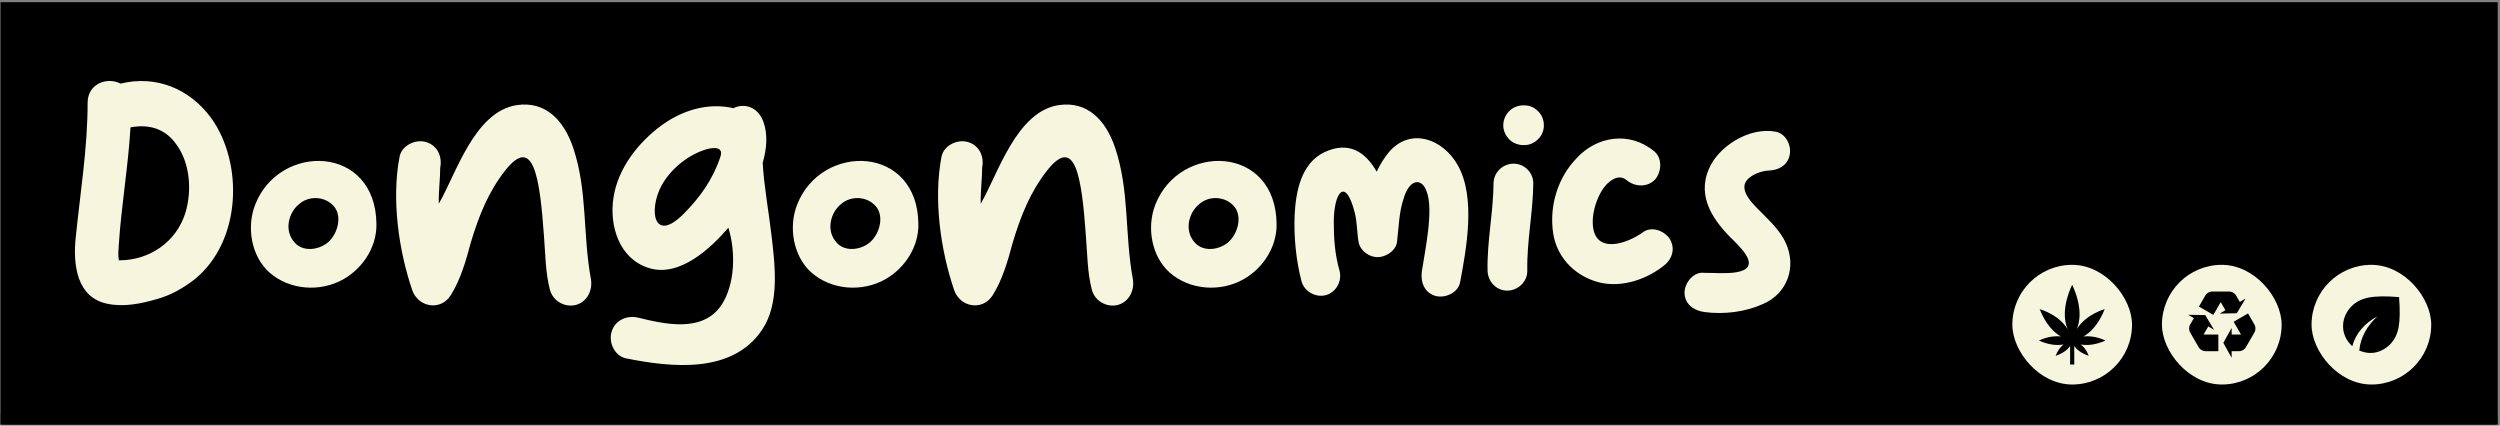<svg width="752" height="128" viewBox="0 0 752 128" fill="none" xmlns="http://www.w3.org/2000/svg">
<rect x="0" y="0" width="752" height="128" fill="#808080" stroke="none"/>
<mask id="path-1-inside-1_114_486" fill="white">
<path d="M0.163 0.661L751.314 0.661V127.661L0.163 127.661L0.163 0.661Z"/>
</mask>
<path d="M0.163 0.661L751.314 0.661V127.661L0.163 127.661L0.163 0.661Z" fill="black"/>
<path d="M751.314 124.661L0.163 124.661L0.163 130.661H751.314V124.661Z" fill="black" mask="url(#path-1-inside-1_114_486)"/>
<path d="M36.245 25.151C46.823 22.571 56.885 26.527 63.507 35.471C73.311 49.145 72.623 72.537 58.605 83.975C55.079 86.727 51.209 88.877 47.081 89.995C42.351 91.371 37.191 92.403 32.289 91.371C23.087 89.479 21.969 79.675 22.743 71.763C24.119 58.089 26.355 44.587 26.355 30.913C26.355 25.065 32.375 23.087 36.245 25.151ZM35.987 78.299C44.845 78.299 53.015 72.881 55.767 64.023C57.917 56.885 57.057 48.199 52.413 42.609C49.575 39.083 45.275 37.191 39.255 38.309C38.567 50.091 36.503 61.787 35.729 73.655C35.643 75.117 35.471 76.665 35.729 78.127C35.729 78.213 35.729 78.213 35.729 78.299C35.815 78.299 35.901 78.299 35.987 78.299ZM76.771 61.529C84.081 42.867 113.063 43.469 113.235 67.463C113.321 74.085 109.365 80.535 103.345 83.975C96.379 87.931 87.091 87.329 80.985 81.911C75.567 77.009 74.105 68.323 76.771 61.529ZM98.357 73.139C101.625 70.645 103.431 64.367 99.733 61.357C97.325 59.207 93.025 58.777 90.015 61.357C86.747 63.937 85.371 69.441 88.639 72.967C91.047 75.719 95.519 75.289 98.357 73.139ZM172.405 44.415C176.791 57.487 175.243 70.301 177.737 83.889C178.339 87.329 176.619 90.769 173.265 91.715C169.911 92.575 166.385 90.597 165.439 87.243C164.063 82.083 164.063 76.407 163.633 71.075C162.343 52.757 160.365 40.717 152.023 51.209C146.863 57.745 144.025 64.969 141.617 72.967C140.155 78.385 138.607 83.975 135.597 88.791C132.587 93.607 125.793 92.489 123.987 87.243C119.945 75.375 117.709 59.981 120.203 47.081C120.891 43.727 124.933 41.835 128.029 42.695C131.555 43.641 133.103 47.081 132.415 50.435C132.415 53.961 131.899 57.401 131.985 61.271C137.145 52.499 142.649 33.493 155.549 31.601C164.063 30.397 169.567 36.073 172.405 44.415ZM229.415 48.973C229.845 56.283 231.221 63.507 232.081 70.903C233.113 79.761 234.575 91.285 229.243 99.197C220.299 112.527 202.067 110.549 188.307 107.797C184.953 107.109 183.061 103.153 183.921 99.971C184.867 96.445 188.307 94.811 191.747 95.499C199.573 97.391 211.527 100.401 217.203 91.457C220.987 85.437 221.417 76.063 219.095 68.495C213.935 74.515 204.475 83.545 195.187 80.621C186.243 77.869 183.233 67.893 184.523 59.551C185.813 50.607 192.091 42.695 199.229 37.535C205.593 32.977 213.247 30.827 220.643 32.547C221.417 32.117 222.363 31.859 223.481 31.859C226.491 31.859 228.555 33.837 229.587 36.503C231.049 40.459 230.619 44.845 229.415 48.973ZM205.593 64.367C210.495 59.465 214.451 53.961 216.687 47.167C217.719 44.157 214.795 44.243 212.387 44.931C207.055 46.565 201.809 50.693 198.971 55.853C195.015 63.249 196.649 73.311 205.593 64.367ZM239.785 61.529C247.095 42.867 276.077 43.469 276.249 67.463C276.335 74.085 272.379 80.535 266.359 83.975C259.393 87.931 250.105 87.329 243.999 81.911C238.581 77.009 237.119 68.323 239.785 61.529ZM261.371 73.139C264.639 70.645 266.445 64.367 262.747 61.357C260.339 59.207 256.039 58.777 253.029 61.357C249.761 63.937 248.385 69.441 251.653 72.967C254.061 75.719 258.533 75.289 261.371 73.139ZM335.419 44.415C339.805 57.487 338.257 70.301 340.751 83.889C341.353 87.329 339.633 90.769 336.279 91.715C332.925 92.575 329.399 90.597 328.453 87.243C327.077 82.083 327.077 76.407 326.647 71.075C325.357 52.757 323.379 40.717 315.037 51.209C309.877 57.745 307.039 64.969 304.631 72.967C303.169 78.385 301.621 83.975 298.611 88.791C295.601 93.607 288.807 92.489 287.001 87.243C282.959 75.375 280.723 59.981 283.217 47.081C283.905 43.727 287.947 41.835 291.043 42.695C294.569 43.641 296.117 47.081 295.429 50.435C295.429 53.961 294.913 57.401 294.999 61.271C300.159 52.499 305.663 33.493 318.563 31.601C327.077 30.397 332.581 36.073 335.419 44.415ZM347.537 61.529C354.847 42.867 383.829 43.469 384.001 67.463C384.087 74.085 380.131 80.535 374.111 83.975C367.145 87.931 357.857 87.329 351.751 81.911C346.333 77.009 344.871 68.323 347.537 61.529ZM369.123 73.139C372.391 70.645 374.197 64.367 370.499 61.357C368.091 59.207 363.791 58.777 360.781 61.357C357.513 63.937 356.137 69.441 359.405 72.967C361.813 75.719 366.285 75.289 369.123 73.139ZM417.973 45.533C424.423 38.309 434.055 41.749 438.527 49.747C444.031 59.551 441.021 75.117 439.215 84.835C438.613 88.103 434.743 89.737 431.905 89.049C428.465 88.103 427.261 84.921 427.691 81.653C428.551 75.719 431.389 63.077 429.067 57.401C427.605 53.445 423.907 53.789 422.187 59.809C420.811 63.765 420.725 68.753 420.209 72.881C419.779 75.547 416.769 77.353 414.361 77.353C411.953 77.353 409.201 75.547 408.685 72.881C408.255 70.989 408.255 67.119 407.567 64.195C404.729 52.843 401.203 57.917 401.203 66.775C401.203 71.419 401.461 76.321 402.923 81.395C403.783 84.577 401.891 87.931 398.795 88.791C395.785 89.565 392.345 87.759 391.485 84.577C389.851 78.299 389.163 71.333 389.421 64.797C389.765 57.745 391.313 49.145 398.365 45.791C405.847 42.265 410.835 45.877 414.103 51.639C415.135 49.489 416.425 47.339 417.973 45.533ZM453.388 87.415C450.034 87.415 447.54 84.663 447.454 81.395C447.282 72.623 449.174 63.937 449.26 55.165C449.26 51.897 452.012 49.231 455.28 49.231C458.548 49.231 461.214 51.897 461.214 55.165C461.128 63.937 459.236 72.623 459.408 81.395C459.494 84.663 456.656 87.415 453.388 87.415ZM458.204 43.641C456.656 43.641 455.108 43.039 453.99 41.921C452.872 40.803 452.184 39.255 452.184 37.707C452.184 36.073 452.872 34.525 453.99 33.407C455.108 32.289 456.656 31.687 458.204 31.687C458.29 31.687 458.376 31.687 458.462 31.687C460.096 31.687 461.472 32.289 462.59 33.407C463.794 34.525 464.396 36.073 464.396 37.707C464.396 39.255 463.794 40.803 462.59 41.921C461.472 43.039 460.096 43.641 458.462 43.641C458.376 43.641 458.29 43.641 458.204 43.641ZM494.192 69.871C496.772 67.893 500.814 69.441 502.362 72.021C504.082 75.117 502.792 78.299 500.126 80.191C494.622 84.405 486.71 86.899 479.744 84.577C473.208 82.427 468.22 77.095 467.188 70.129C465.984 62.131 468.478 53.445 474.326 47.511C480.26 41.061 490.15 39.255 497.718 45.619C500.126 47.769 499.782 51.897 497.718 54.133C495.31 56.455 491.698 56.197 489.204 54.133C487.656 52.843 485.764 53.273 483.958 54.821C481.034 57.229 478.712 63.335 479.142 67.893C479.916 76.407 489.118 73.483 494.192 69.871ZM531.047 65.141C533.369 67.463 535.777 70.043 537.153 73.053C540.507 80.363 537.583 88.361 530.273 91.457C524.941 93.865 518.577 94.639 512.729 93.865C509.461 93.435 506.709 91.457 506.709 88.017C506.709 85.093 509.461 81.567 512.729 82.083C514.707 81.997 519.007 82.427 522.189 81.911C529.499 80.707 524.769 75.633 521.587 72.451C515.567 66.689 510.321 59.379 514.019 50.865C516.771 44.157 526.059 38.137 534.057 39.599C537.325 40.201 539.045 43.985 538.271 46.909C537.497 49.919 534.831 51.209 532.079 51.295C530.101 51.381 527.693 52.241 526.231 53.445C521.759 57.057 528.295 62.217 531.047 65.141Z" fill="#F5F6DD"/>
<rect x="605.314" y="79.661" width="36" height="36" rx="18" fill="#F5F6DD"/>
<path d="M622.689 109.661V104.081C622.064 105.017 620.814 106.169 618.352 107.033C618.352 107.033 618.977 104.981 620.739 103.601C619.114 103.937 616.664 103.889 613.314 102.461C613.314 102.461 616.402 100.769 619.914 101.225C617.927 100.061 615.439 97.757 613.527 92.993C613.527 92.993 619.152 94.469 621.952 99.029C619.414 93.149 623.314 85.661 623.314 85.661C626.352 92.225 625.702 96.581 624.714 98.981C627.527 94.457 633.102 92.993 633.102 92.993C631.189 97.757 628.702 100.061 626.714 101.225C630.227 100.769 633.314 102.461 633.314 102.461C629.964 103.889 627.514 103.937 625.889 103.601C627.652 104.981 628.277 107.033 628.277 107.033C625.814 106.169 624.564 105.017 623.939 104.081V109.661H622.689Z" fill="black"/>
<rect x="650.314" y="79.661" width="36" height="36" rx="18" fill="#F5F6DD"/>
<path d="M678.099 100.051L675.599 104.381C675.109 105.241 674.199 105.691 673.279 105.631H671.279V107.631L668.779 103.131L671.279 98.631V100.631H674.099L671.879 96.781L676.209 94.281L678.009 97.401C678.529 98.171 678.599 99.201 678.099 100.051ZM665.489 87.691H670.489C671.469 87.691 672.319 88.261 672.729 89.081L673.729 90.821L675.459 89.821L672.819 94.231L667.669 94.321L669.399 93.321L667.989 90.871L665.779 94.721L661.439 92.221L663.239 89.101C663.649 88.271 664.499 87.691 665.489 87.691ZM661.329 104.391L658.829 100.061C658.339 99.211 658.409 98.191 658.919 97.421L659.919 95.691L658.189 94.691L663.329 94.771L665.979 99.191L664.249 98.191L662.839 100.631H667.279V105.631H663.679C663.211 105.665 662.742 105.567 662.327 105.348C661.911 105.128 661.566 104.797 661.329 104.391Z" fill="black"/>
<rect x="695.314" y="79.661" width="36" height="36" rx="18" fill="#F5F6DD"/>
<path d="M713.043 106.173C712.493 106.173 711.939 106.111 711.381 105.986C710.823 105.862 710.252 105.682 709.668 105.448C709.868 103.432 710.451 101.548 711.418 99.798C712.384 98.048 713.626 96.507 715.143 95.173C713.309 96.107 711.722 97.34 710.381 98.873C709.039 100.407 708.102 102.157 707.568 104.123C707.501 104.073 707.439 104.019 707.381 103.961L707.193 103.773C706.409 102.99 705.814 102.115 705.406 101.148C704.998 100.182 704.793 99.173 704.793 98.123C704.793 96.99 705.018 95.907 705.468 94.873C705.918 93.84 706.543 92.923 707.343 92.123C708.693 90.773 710.443 89.894 712.593 89.486C714.743 89.078 717.759 89.041 721.643 89.373C721.943 93.357 721.893 96.394 721.493 98.486C721.093 100.578 720.226 102.291 718.893 103.623C718.076 104.44 717.163 105.069 716.155 105.511C715.146 105.953 714.109 106.174 713.043 106.173Z" fill="black"/>
</svg>
